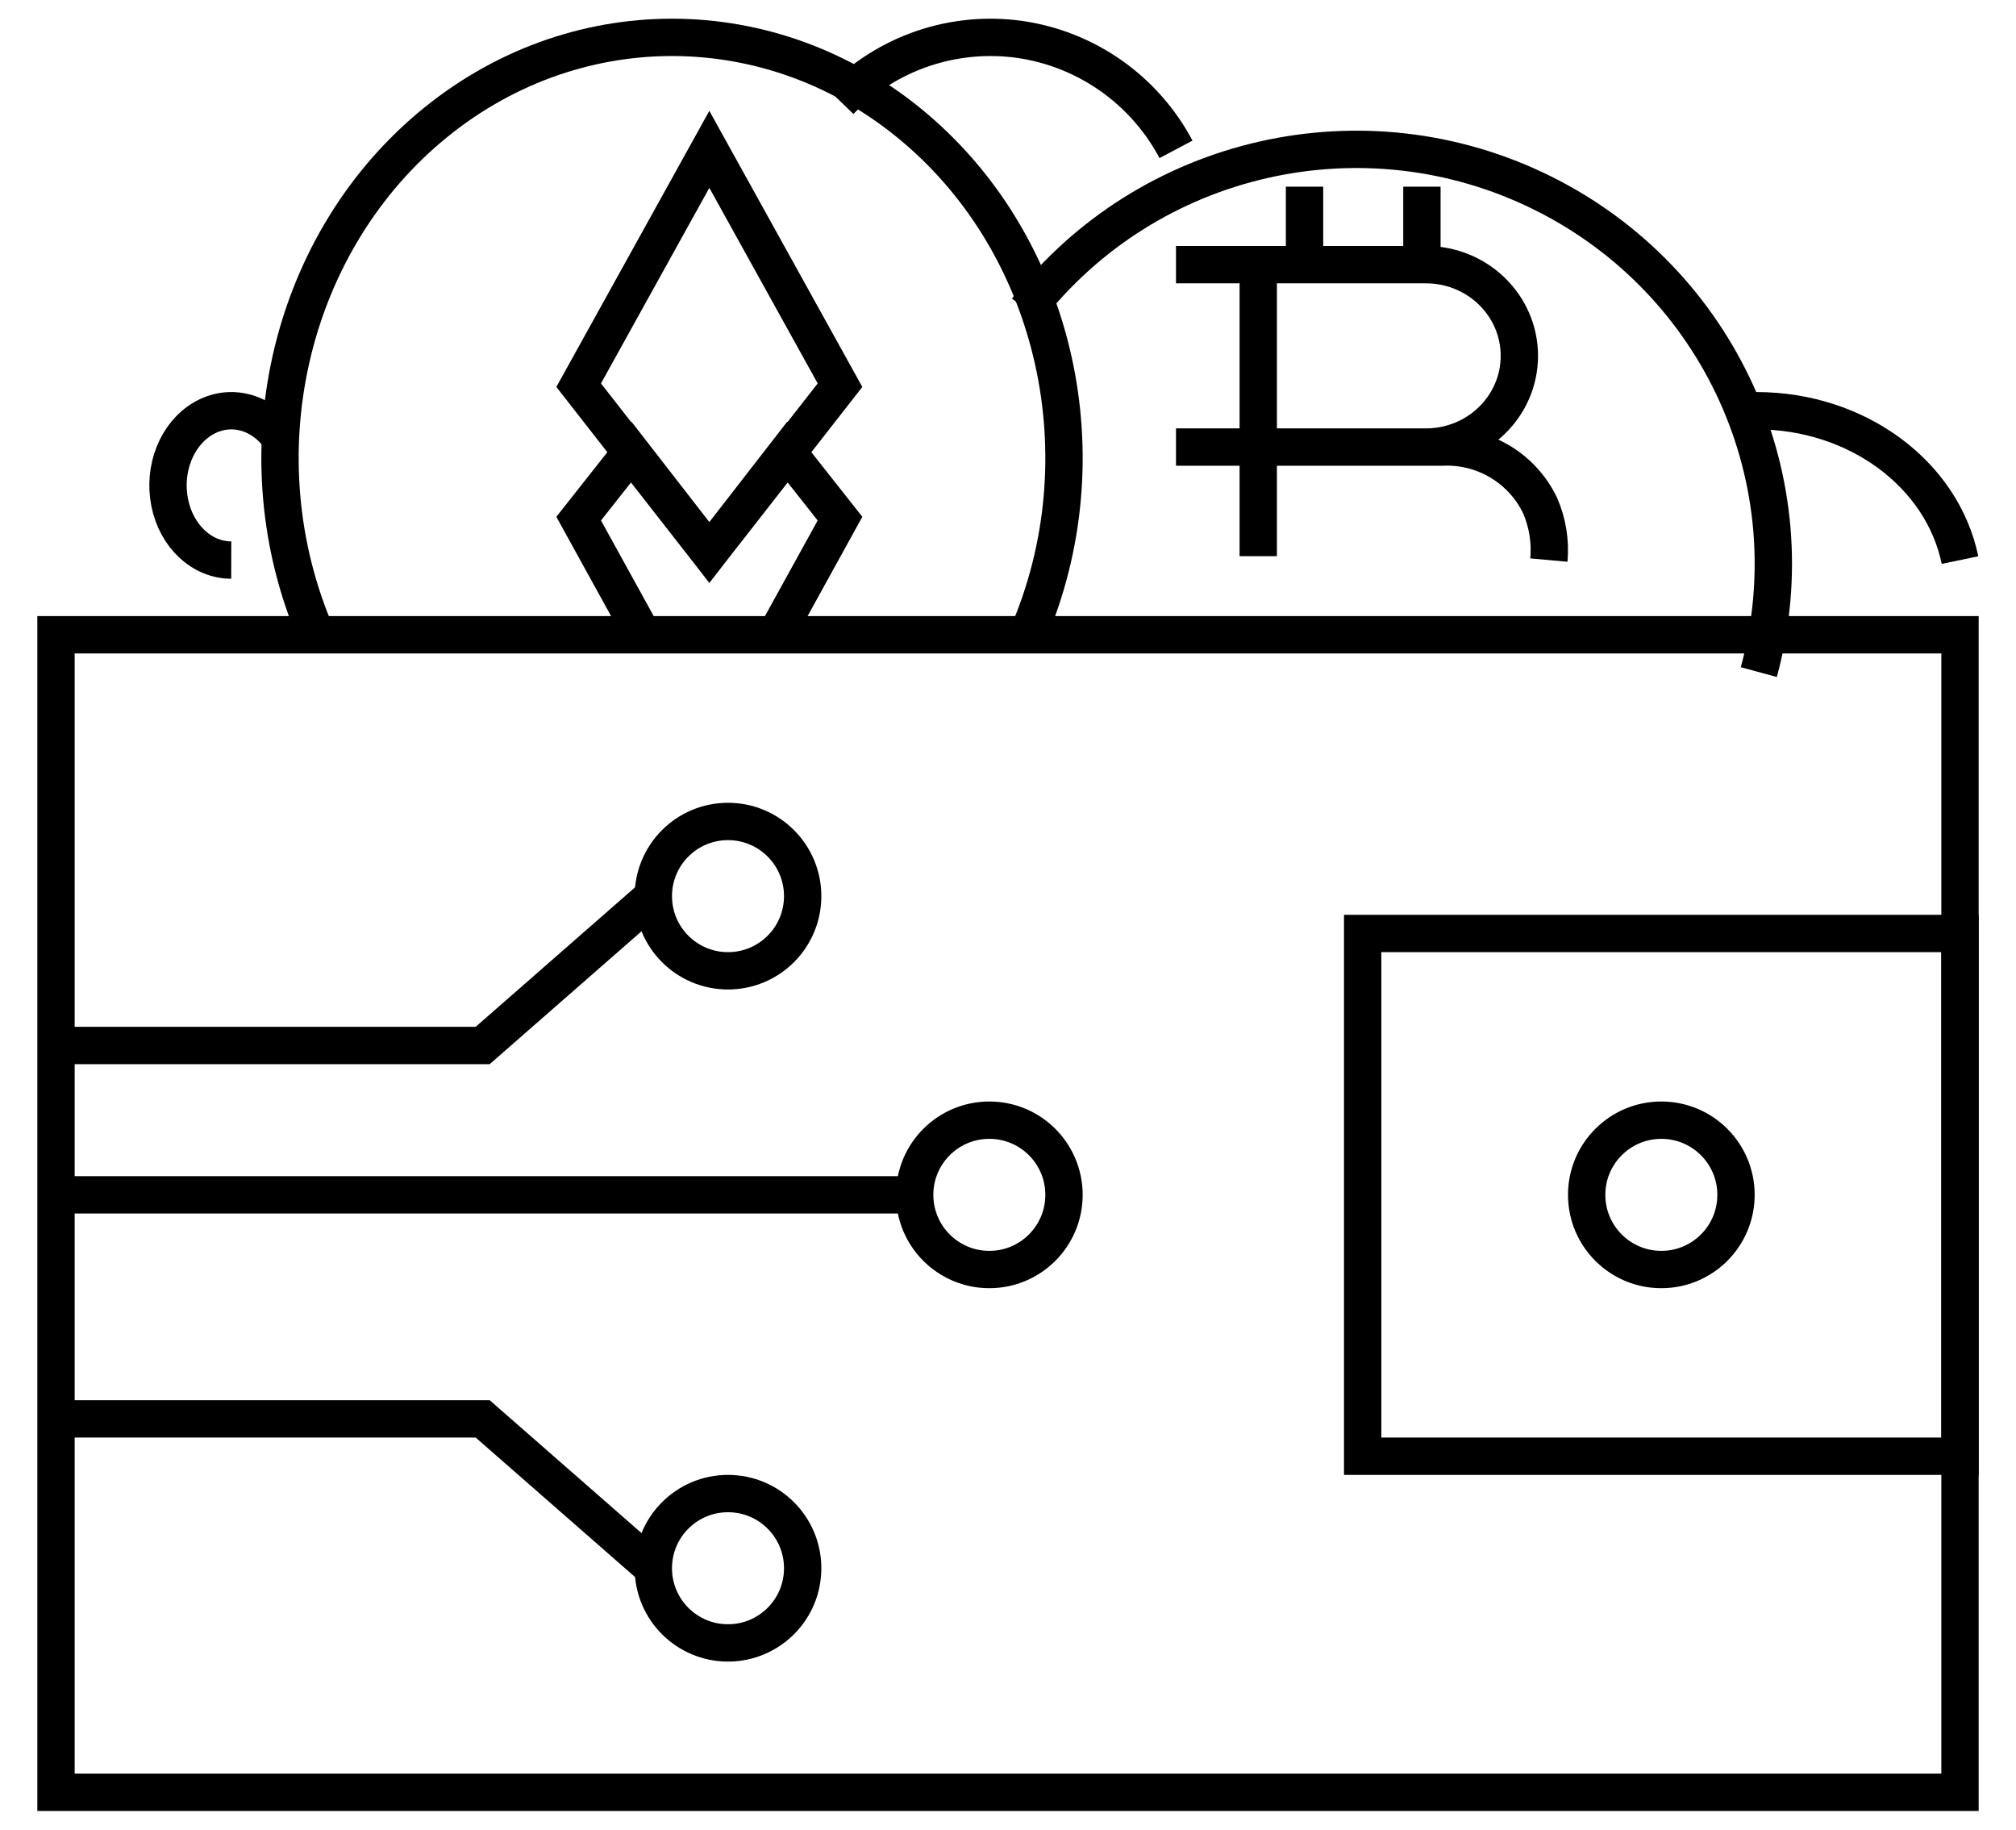 <svg width="54" height="49" viewBox="0 0 54 49" fill="none" xmlns="http://www.w3.org/2000/svg">
<path fill-rule="evenodd" clip-rule="evenodd" d="M36.5 25H52.5V39H36.5V25Z" stroke="black"/>
<path d="M44.5 34C45.605 34 46.5 33.105 46.5 32C46.5 30.895 45.605 30 44.5 30C43.395 30 42.5 30.895 42.5 32C42.5 33.105 43.395 34 44.5 34Z" stroke="black"/>
<path d="M8.473 17C6.431 12.27 7.681 6.653 11.495 3.423C15.309 0.193 20.691 0.193 24.505 3.423C28.319 6.653 29.57 12.269 27.527 17" stroke="black"/>
<path fill-rule="evenodd" clip-rule="evenodd" d="M17.215 17L15.5 13.89L16.91 12.104L19 14.797L21.09 12.104L22.5 13.89L20.785 17H17.215ZM19 4L15.5 10.316L19 14.796L22.5 10.316L19 4ZM1.5 17H52.5V48H1.5V17Z" stroke="black"/>
<path d="M19.5 26C20.605 26 21.5 25.105 21.5 24C21.5 22.895 20.605 22 19.5 22C18.395 22 17.5 22.895 17.5 24C17.5 25.105 18.395 26 19.5 26Z" stroke="black"/>
<path d="M26.5 34C27.605 34 28.5 33.105 28.5 32C28.5 30.895 27.605 30 26.5 30C25.395 30 24.5 30.895 24.5 32C24.5 33.105 25.395 34 26.5 34Z" stroke="black"/>
<path d="M19.5 44C20.605 44 21.5 43.105 21.5 42C21.5 40.895 20.605 40 19.5 40C18.395 40 17.5 40.895 17.5 42C17.5 43.105 18.395 44 19.5 44Z" stroke="black"/>
<path d="M24.5 32H1.5M17.5 24L12.929 28H1.5M17.5 42L12.929 38H1.5M31.5 11.973H38.387M33.703 7.088V14.896M41.488 15C41.533 14.501 41.452 14 41.253 13.539C41.019 13.051 40.647 12.643 40.183 12.365C39.719 12.087 39.184 11.95 38.643 11.973H38.194C39.576 11.973 40.697 10.879 40.697 9.53C40.697 8.181 39.577 7.088 38.194 7.088H31.5M34.943 5V7.088M38.087 5V7.088" stroke="black"/>
<path d="M27.5 8.303C30.76 4.12 36.539 2.806 41.305 5.163C46.072 7.52 48.502 12.893 47.111 18M22.5 2.705C23.117 2.069 23.876 1.588 24.714 1.302C25.553 1.016 26.447 0.932 27.324 1.057C28.202 1.185 29.038 1.518 29.764 2.03C30.489 2.541 31.084 3.216 31.5 4" stroke="black"/>
<path d="M46.5 11H47.054C49.727 11 52.019 12.682 52.5 15M6.194 15C5.407 14.998 4.724 14.36 4.545 13.457C4.365 12.554 4.735 11.624 5.44 11.21C6.144 10.796 6.997 11.008 7.5 11.72" stroke="black"/>
</svg>
